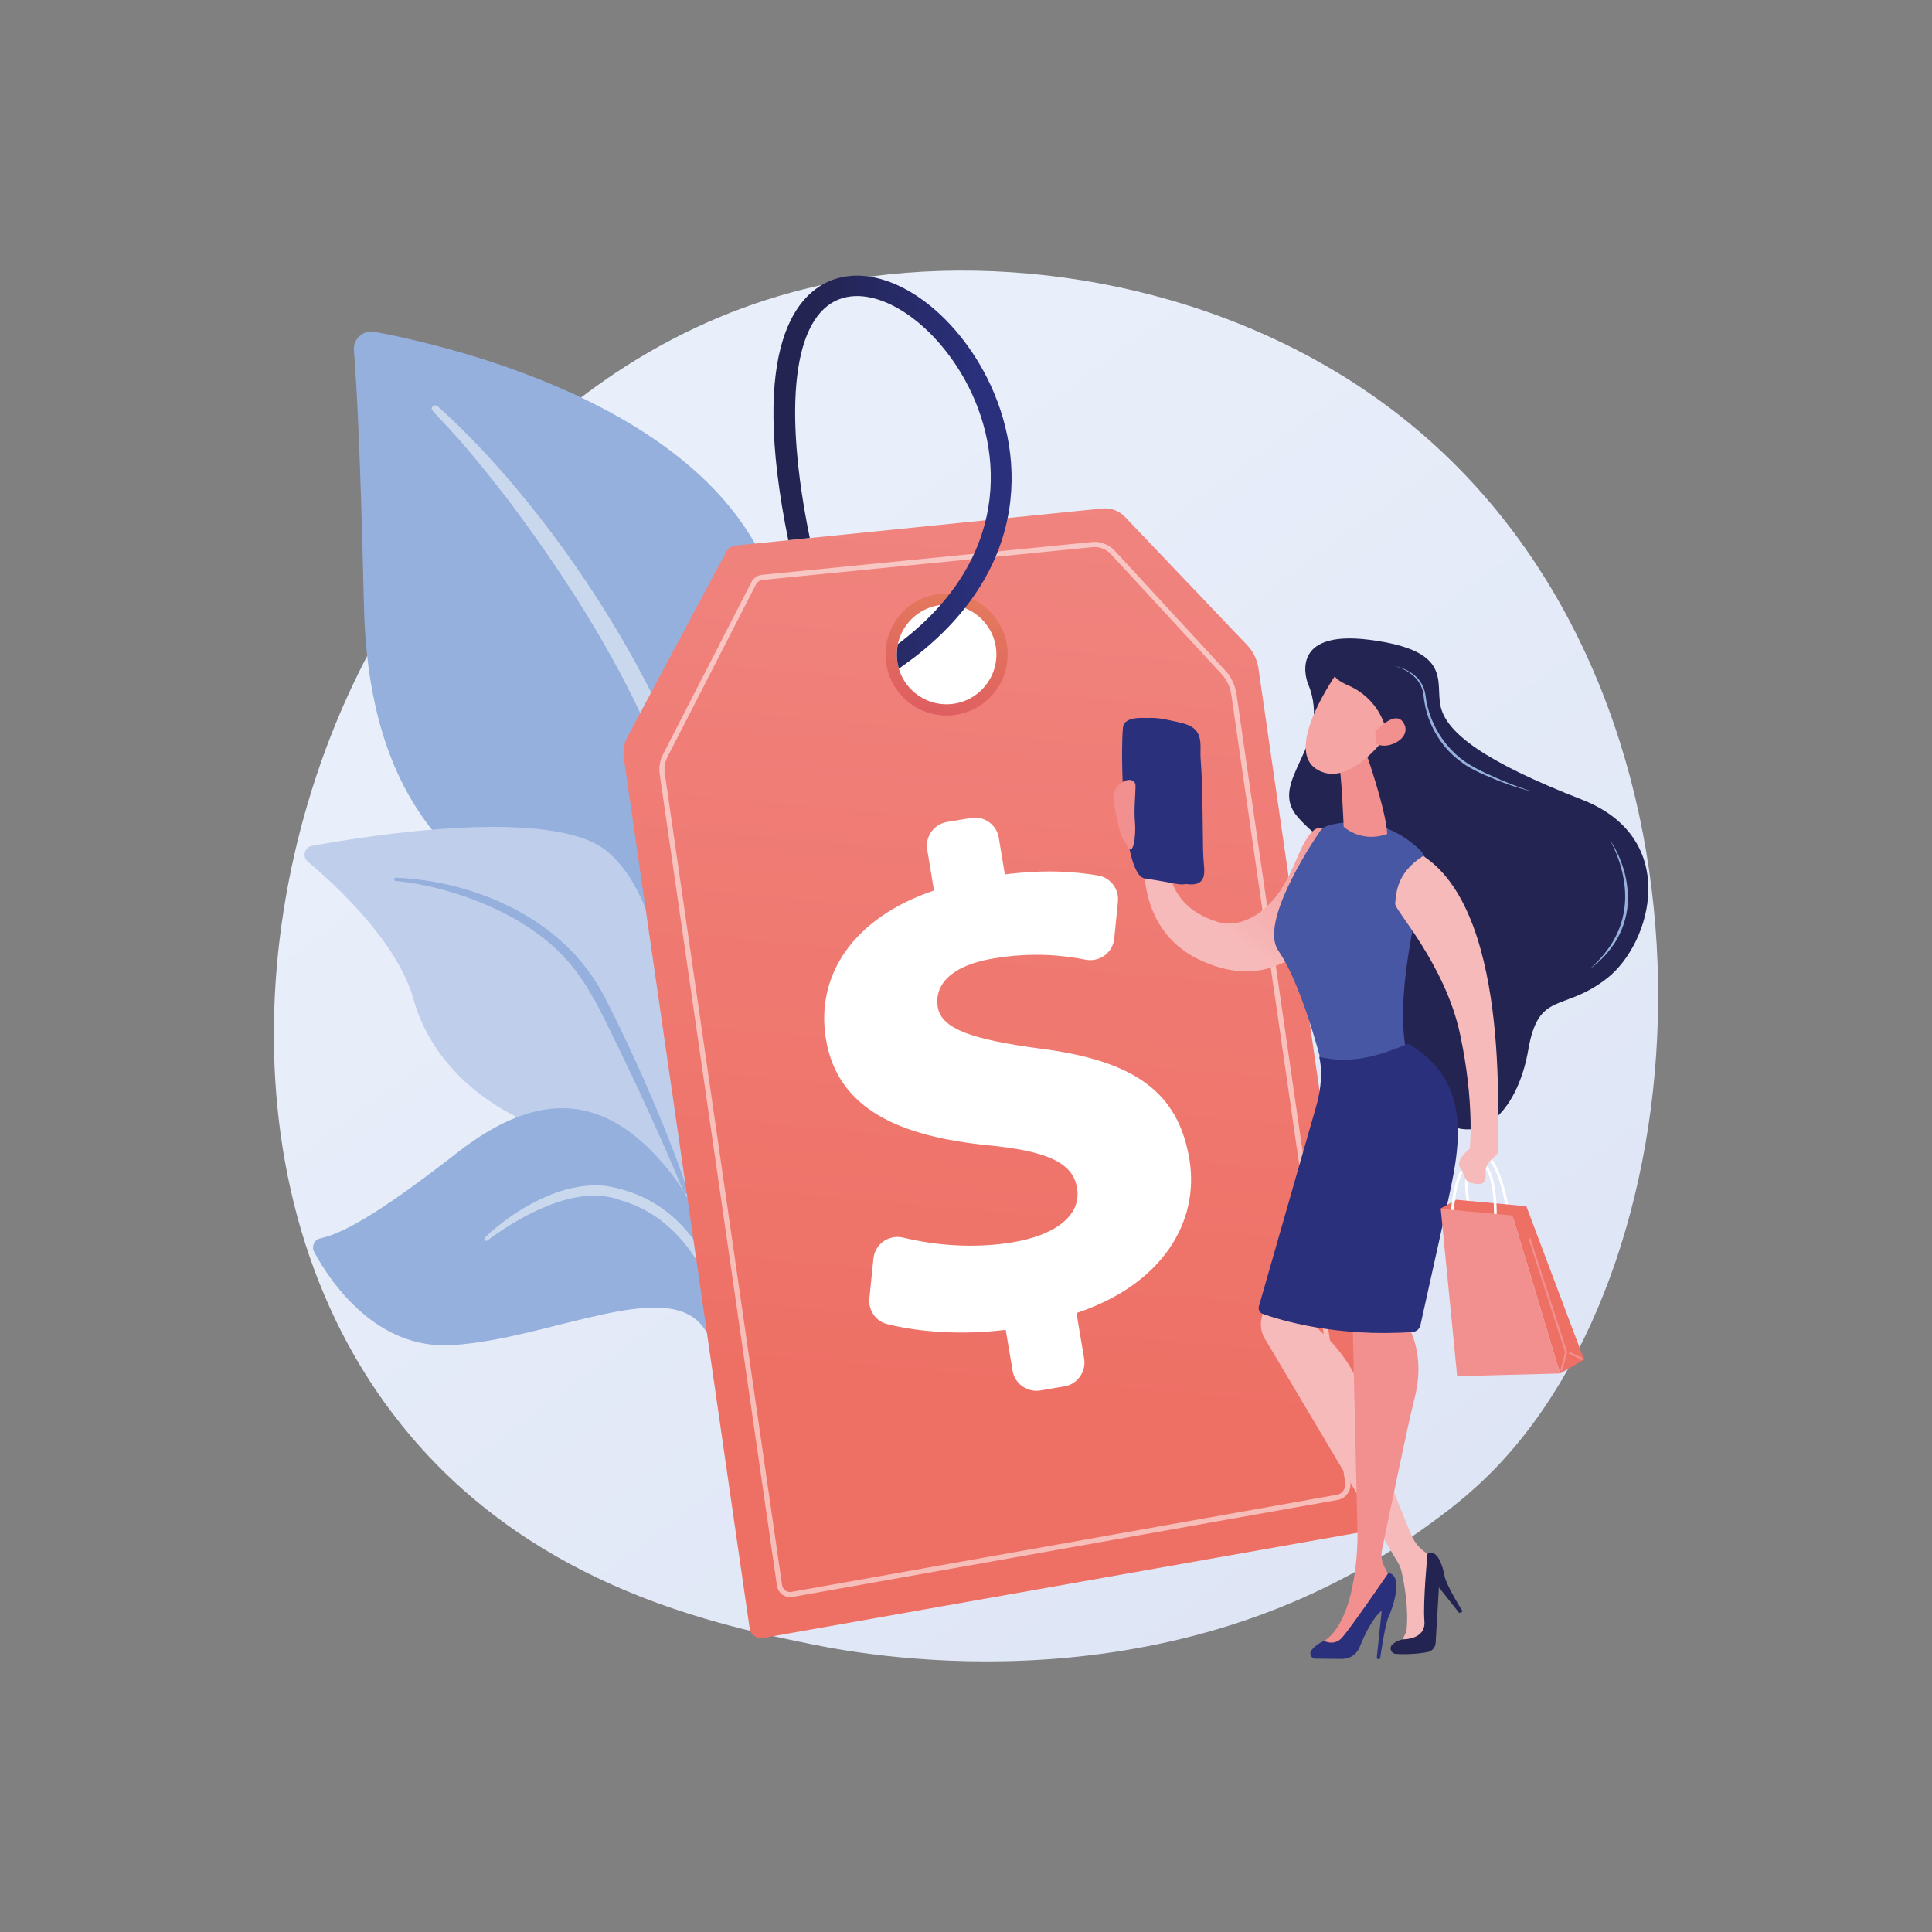 <?xml version="1.0" encoding="UTF-8"?>
<!DOCTYPE svg PUBLIC "-//W3C//DTD SVG 1.1//EN" "http://www.w3.org/Graphics/SVG/1.1/DTD/svg11.dtd">
<!-- Creator: CorelDRAW -->
<svg xmlns="http://www.w3.org/2000/svg" xml:space="preserve" width="243px" height="243px" version="1.1" style="shape-rendering:geometricPrecision; text-rendering:geometricPrecision; image-rendering:optimizeQuality; fill-rule:evenodd; clip-rule:evenodd"
viewBox="0 0 242.45 242.45"
 xmlns:xlink="http://www.w3.org/1999/xlink"
 xmlns:xodm="http://www.corel.com/coreldraw/odm/2003">
 <rect x="0" y="0" width="242.45" height="242.45" fill="#808080" stroke="none"/>
 <defs>
  <style type="text/css">
   <![CDATA[
    .fil30 {fill:none}
    .fil1 {fill:#95B0DD;fill-rule:nonzero}
    .fil3 {fill:#BECEEB;fill-rule:nonzero}
    .fil6 {fill:white;fill-rule:nonzero}
    .fil2 {fill:white;fill-rule:nonzero;fill-opacity:0.502}
    .fil5 {fill:white;fill-rule:nonzero;fill-opacity:0.541}
    .fil8 {fill:url(#id0);fill-rule:nonzero}
    .fil17 {fill:url(#id1);fill-rule:nonzero}
    .fil25 {fill:url(#id2);fill-rule:nonzero}
    .fil10 {fill:url(#id3);fill-rule:nonzero}
    .fil28 {fill:url(#id4);fill-rule:nonzero}
    .fil29 {fill:url(#id5);fill-rule:nonzero}
    .fil27 {fill:url(#id6);fill-rule:nonzero}
    .fil4 {fill:url(#id7);fill-rule:nonzero}
    .fil21 {fill:url(#id8);fill-rule:nonzero}
    .fil9 {fill:url(#id9);fill-rule:nonzero}
    .fil0 {fill:url(#id10);fill-rule:nonzero}
    .fil23 {fill:url(#id11);fill-rule:nonzero}
    .fil12 {fill:url(#id12);fill-rule:nonzero}
    .fil15 {fill:url(#id13);fill-rule:nonzero}
    .fil22 {fill:url(#id14);fill-rule:nonzero}
    .fil20 {fill:url(#id15);fill-rule:nonzero}
    .fil19 {fill:url(#id16);fill-rule:nonzero}
    .fil24 {fill:url(#id17);fill-rule:nonzero}
    .fil11 {fill:url(#id18);fill-rule:nonzero}
    .fil18 {fill:url(#id19);fill-rule:nonzero}
    .fil16 {fill:url(#id20);fill-rule:nonzero}
    .fil7 {fill:url(#id21);fill-rule:nonzero}
    .fil13 {fill:url(#id22);fill-rule:nonzero}
    .fil14 {fill:url(#id23);fill-rule:nonzero}
    .fil26 {fill:url(#id24);fill-rule:nonzero}
   ]]>
  </style>
  <linearGradient id="id0" gradientUnits="userSpaceOnUse" x1="101.79" y1="60.77" x2="122.78" y2="60.77">
   <stop offset="0" style="stop-opacity:1; stop-color:#232451"/>
   <stop offset="1" style="stop-opacity:1; stop-color:#2A307B"/>
  </linearGradient>
  <linearGradient id="id1" gradientUnits="userSpaceOnUse" xlink:href="#id0" x1="-41370.02" y1="-7863.69" x2="-41607.14" y2="-7862.62">
  </linearGradient>
  <linearGradient id="id2" gradientUnits="userSpaceOnUse" x1="6262" y1="-11834.65" x2="3936.26" y2="-10676.09">
   <stop offset="0" style="stop-opacity:1; stop-color:#F2908F"/>
   <stop offset="1" style="stop-opacity:1; stop-color:#EE7065"/>
  </linearGradient>
  <linearGradient id="id3" gradientUnits="userSpaceOnUse" x1="149.87" y1="114.66" x2="164.04" y2="95.96">
   <stop offset="0" style="stop-opacity:1; stop-color:#F7BABA"/>
   <stop offset="1" style="stop-opacity:1; stop-color:#F2908F"/>
  </linearGradient>
  <linearGradient id="id4" gradientUnits="userSpaceOnUse" xlink:href="#id2" x1="1181.12" y1="-277.23" x2="1222.17" y2="-411.45">
  </linearGradient>
  <linearGradient id="id5" gradientUnits="userSpaceOnUse" xlink:href="#id3" x1="5060.49" y1="-15193.94" x2="6425.36" y2="-19374.11">
  </linearGradient>
  <linearGradient id="id6" gradientUnits="userSpaceOnUse" xlink:href="#id2" x1="2325.12" y1="-8260.73" x2="3349.4" y2="-8789.45">
  </linearGradient>
  <linearGradient id="id7" gradientUnits="userSpaceOnUse" xlink:href="#id2" x1="-147.7" y1="-31.88" x2="-163.93" y2="148.91">
  </linearGradient>
  <linearGradient id="id8" gradientUnits="userSpaceOnUse" xlink:href="#id0" x1="3472.35" y1="-9131.38" x2="3571.3" y2="-8091.45">
  </linearGradient>
  <linearGradient id="id9" gradientUnits="userSpaceOnUse" xlink:href="#id0" x1="14403.76" y1="-24405.19" x2="20919.19" y2="-22066.94">
  </linearGradient>
  <linearGradient id="id10" gradientUnits="userSpaceOnUse" x1="209.67" y1="244.05" x2="81.11" y2="68.12">
   <stop offset="0" style="stop-opacity:1; stop-color:#DAE1F3"/>
   <stop offset="1" style="stop-opacity:1; stop-color:#E9EFFA"/>
  </linearGradient>
  <linearGradient id="id11" gradientUnits="userSpaceOnUse" xlink:href="#id3" x1="1047.04" y1="-2723.12" x2="958.04" y2="-2690.17">
  </linearGradient>
  <linearGradient id="id12" gradientUnits="userSpaceOnUse" xlink:href="#id3" x1="-43111.72" y1="-26762.49" x2="-42894.71" y2="-26923.93">
  </linearGradient>
  <linearGradient id="id13" gradientUnits="userSpaceOnUse" xlink:href="#id3" x1="-22886.69" y1="-7507.69" x2="-22827.44" y2="-7390.72">
  </linearGradient>
  <linearGradient id="id14" gradientUnits="userSpaceOnUse" xlink:href="#id0" x1="3903.95" y1="-8030.71" x2="3133.25" y2="-7612.49">
  </linearGradient>
  <linearGradient id="id15" gradientUnits="userSpaceOnUse" xlink:href="#id0" x1="-42170.93" y1="-25656.24" x2="-42170.93" y2="-18727.65">
  </linearGradient>
  <linearGradient id="id16" gradientUnits="userSpaceOnUse" xlink:href="#id0" x1="-41332.99" y1="-6837.53" x2="-41332.99" y2="-6833.88">
  </linearGradient>
  <linearGradient id="id17" gradientUnits="userSpaceOnUse" xlink:href="#id2" x1="5606.97" y1="-1679.01" x2="5575.17" y2="-1308.36">
  </linearGradient>
  <linearGradient id="id18" gradientUnits="userSpaceOnUse" x1="370.81" y1="311.83" x2="379.4" y2="374.81">
   <stop offset="0" style="stop-opacity:1; stop-color:#4857A3"/>
   <stop offset="1" style="stop-opacity:1; stop-color:#40509E"/>
  </linearGradient>
  <linearGradient id="id19" gradientUnits="userSpaceOnUse" xlink:href="#id3" x1="-44403.78" y1="-27856.87" x2="-44403.78" y2="-27712.84">
  </linearGradient>
  <linearGradient id="id20" gradientUnits="userSpaceOnUse" xlink:href="#id3" x1="-45675.59" y1="-28898.17" x2="-45675.59" y2="-32840.56">
  </linearGradient>
  <linearGradient id="id21" gradientUnits="userSpaceOnUse" x1="136.34" y1="14.33" x2="112.22" y2="106.77">
   <stop offset="0" style="stop-opacity:1; stop-color:#F7EA4A"/>
   <stop offset="1" style="stop-opacity:1; stop-color:#D93E66"/>
  </linearGradient>
  <linearGradient id="id22" gradientUnits="userSpaceOnUse" xlink:href="#id3" x1="-34284.85" y1="38696.22" x2="-34284.85" y2="-38400.06">
  </linearGradient>
  <linearGradient id="id23" gradientUnits="userSpaceOnUse" xlink:href="#id0" x1="3005.67" y1="-3526.79" x2="4286.36" y2="-2983.34">
  </linearGradient>
  <linearGradient id="id24" gradientUnits="userSpaceOnUse" xlink:href="#id2" x1="7050.62" y1="-8391.01" x2="9650.78" y2="-11965.87">
  </linearGradient>
 </defs>
 <g id="Katman_x0020_1">
  <g id="_1540279462384">
   <path class="fil0" d="M187.95 183.94c-3.57,3.76 -6.94,6.18 -9.61,8.09 -31.35,22.49 -68.44,15.94 -76.32,14.34 -11.64,-2.37 -34.14,-6.94 -50.41,-26.07 -24.61,-28.94 -20.78,-74.54 -1.69,-104.64 3.49,-5.51 21.94,-36.07 59.43,-40.97 22.69,-2.96 49.14,3.02 68.29,19.07 40.2,33.68 37.34,101.72 10.31,130.18l0 0 0 0z"/>
   <g id="_1540270040208">
    <g>
     <path class="fil1" d="M87.86 149.32c0,0 0.56,-23.37 -10.2,-29.62 -10.76,-6.26 -31.23,-10.17 -31.99,-43.72 -0.45,-19.64 -0.94,-28.23 -1.26,-31.97 -0.13,-1.47 1.17,-2.64 2.61,-2.37 10.19,1.92 43.31,9.82 50.25,32.42 8.23,26.79 -9.4,75.26 -9.4,75.26l-0.01 0 0 0z"/>
     <path class="fil2" d="M54.9 50.97c11.19,9.98 24.12,27.64 31.02,45.3 0.89,2.91 3.48,9.1 4.6,20.1 1.01,9.17 0.51,18.86 -0.71,25.28 -0.08,0.4 -0.47,0.67 -0.88,0.59 -0.69,-0.13 -0.6,-0.88 -0.6,-0.85 1.39,-10.97 0.82,-24.61 -2.37,-36.92 -4.07,-15.11 -13.15,-29.77 -22.54,-42.2l-0.97 -1.22c-7.28,-9.35 -8.81,-9.41 -8.13,-10.07 0.16,-0.15 0.42,-0.15 0.58,-0.01l0 0 0 0z"/>
    </g>
    <g>
     <path class="fil3" d="M105.16 194.24c1.46,0.72 -13.79,-18.45 -18.56,-48.55 -2.25,-14.18 -2.28,-31.95 -10.36,-38.81 -6.72,-5.69 -29.61,-2.1 -37.1,-0.73 -0.93,0.17 -1.25,1.35 -0.52,1.97 3.59,3.01 11.27,10.12 13.28,17.29 2.63,9.45 11.62,15.46 19.66,17.09 8.04,1.62 12.52,3.2 16.43,16.06 3.92,12.87 13.03,33.65 17.17,35.68l0 0z"/>
     <path class="fil1" d="M49.67 110.14c9.56,0.4 19.81,4.76 25.01,12.94l0.5 0.78c1.13,1.83 7.56,14.83 11.13,25.61 0.04,0.13 -0.03,0.28 -0.16,0.32 -0.23,0.08 -0.35,-0.17 -0.33,-0.15 -2.49,-6.09 -6.06,-13.81 -8.9,-19.58 -3.05,-6.3 -5.19,-10.56 -12.15,-14.65 -7.75,-4.4 -15.15,-4.86 -15.13,-4.85 -0.11,-0.01 -0.19,-0.11 -0.18,-0.22 0.01,-0.11 0.1,-0.19 0.21,-0.19l0 -0.01z"/>
    </g>
    <g>
     <path class="fil1" d="M98.63 196.76c0.86,0.46 -4.87,-9.4 -5.31,-18.1 -0.44,-8.69 -2.4,-23.52 -9.9,-32.4 -7.49,-8.87 -15.7,-9.68 -26.04,-1.61 -8.62,6.72 -14,10.11 -17.15,10.74 -0.78,0.16 -1.18,1.04 -0.8,1.74 2.02,3.72 7.74,12.28 17.34,11.67 12.24,-0.76 27.08,-8.72 31.6,-2.08 4.53,6.64 3.95,10.35 4.08,13.5 0.14,3.15 0.45,13.53 6.17,16.54l0.01 0 0 0z"/>
     <path class="fil2" d="M60.85 155.3c3.76,-3.59 9.86,-7.13 15.2,-6.47 6.95,1.12 11.58,5.76 14.1,12.67 0.99,2.93 1.4,4.49 1.98,8.09 0.05,0.29 -0.38,0.37 -0.45,0.09 -0.42,-1.69 -0.84,-3.45 -1.47,-5.28 -3.66,-11.8 -11.48,-13.39 -11.78,-13.63 -0.59,0.06 -4.18,-2.62 -12.68,1.95 -1.59,0.87 -3.13,1.85 -4.58,2.94l-0.01 0.01c-0.1,0.08 -0.25,0.06 -0.33,-0.05 -0.07,-0.1 -0.06,-0.23 0.03,-0.31l-0.01 -0.01 0 0z"/>
    </g>
   </g>
   <g id="_1540270041168">
    <path class="fil4" d="M138.31 63.81l-46 4.65c-0.5,0.05 -0.94,0.34 -1.18,0.79l-12.42 23.28c-0.41,0.76 -0.56,1.63 -0.44,2.49l15.8 109.3c0.11,0.81 0.89,1.37 1.7,1.23l76.05 -13.46c0.95,-0.17 1.6,-1.06 1.46,-2.02l-15.35 -106.17c-0.16,-1.11 -0.66,-2.14 -1.43,-2.95l-15.31 -16.07c-0.75,-0.79 -1.81,-1.18 -2.88,-1.07l0 0 0 0z"/>
    <g>
     <path class="fil5" d="M99.14 200.43c-0.34,0 -0.67,-0.11 -0.95,-0.31 -0.37,-0.26 -0.62,-0.68 -0.69,-1.14l-14.71 -101.81c-0.13,-0.87 0.02,-1.73 0.41,-2.5l11.1 -21.62c0.26,-0.51 0.75,-0.85 1.31,-0.91l41.43 -4.12c1.06,-0.11 2.13,0.31 2.87,1.11l13.87 15.03c0.74,0.81 1.22,1.82 1.39,2.93l14.29 98.89c0.15,1.07 -0.54,2.05 -1.57,2.24l-68.47 12.19c-0.09,0.02 -0.19,0.03 -0.28,0.03l0 -0.01 0 0zm37.93 -132.09l0.03 0.32 -41.43 4.12c-0.34,0.04 -0.64,0.24 -0.8,0.56l-11.09 21.62c-0.34,0.65 -0.46,1.39 -0.35,2.12l14.71 101.81c0.04,0.29 0.19,0.54 0.43,0.71 0.21,0.16 0.48,0.22 0.74,0.17l68.46 -12.19c0.69,-0.12 1.15,-0.78 1.04,-1.51l-14.29 -98.9c-0.14,-0.97 -0.56,-1.86 -1.22,-2.57l-13.87 -15.04c-0.61,-0.66 -1.46,-0.99 -2.33,-0.9l-0.03 -0.32 0 0 0 0z"/>
    </g>
    <path class="fil6" d="M127.07 172l-0.86 -5.12c-5.38,0.68 -10.87,0.3 -14.89,-0.72 -1.44,-0.36 -2.37,-1.75 -2.22,-3.23l0.51 -4.99c0.18,-1.83 1.93,-3.05 3.72,-2.63 3.98,0.95 8.78,1.41 13.74,0.59 5.14,-0.86 8.69,-3.24 8.09,-6.82 -0.53,-3.22 -3.82,-4.65 -11.28,-5.37 -10.67,-1.1 -18.73,-4.32 -20.23,-13.3 -1.35,-8.11 3.55,-15.29 13.56,-18.66l-0.85 -5.12c-0.28,-1.65 0.84,-3.21 2.49,-3.48l3.01 -0.5c1.64,-0.28 3.2,0.83 3.48,2.48l0.76 4.6c4.98,-0.62 8.72,-0.38 11.74,0.15 1.54,0.27 2.61,1.71 2.45,3.28l-0.46 4.61c-0.18,1.78 -1.84,3.01 -3.6,2.66 -2.79,-0.55 -6.68,-0.97 -11.51,-0.16 -6.1,1.01 -7.42,3.83 -7.04,6.1 0.46,2.79 4.44,4.09 12.78,5.21 11.9,1.51 17.39,5.44 18.8,13.9 1.29,7.76 -3.3,15.69 -14.17,19.29l0.96 5.73c0.27,1.65 -0.84,3.21 -2.49,3.48l-3.01 0.51c-1.65,0.27 -3.21,-0.84 -3.48,-2.49l0 0 0 0z"/>
    <circle class="fil7" cx="118.79" cy="82.13" r="7.66"/>
    <circle class="fil6" cx="118.79" cy="82.13" r="6.25"/>
    <path class="fil8" d="M112.8 83.91c-0.29,-0.98 -0.33,-2.01 -0.12,-3.09l0.41 -0.31c13.52,-10.4 13.01,-23.76 8.02,-32.8 -4.11,-7.45 -11.01,-11.92 -15.73,-10.18 -5.83,2.15 -7.14,13.43 -3.76,29.98l-2.7 0.28 0.03 0.13c-5.1,-24.89 1.28,-31.24 5.54,-32.8 5.98,-2.21 14.09,2.67 18.88,11.35 5.5,9.98 6.11,24.7 -8.71,36.09l-1.86 1.36 0 -0.01 0 0z"/>
   </g>
   <g id="_1540270046880">
    <g>
     <path class="fil9" d="M164.14 85.81c0,0 -2.81,-6.9 7.81,-5.51 10.62,1.39 8.04,5.4 8.88,8.53 0.84,3.14 5.3,6.69 17.7,11.52 12.41,4.84 8.73,18.02 3.16,22.4 -5.57,4.37 -8.61,1.47 -9.91,9.02 -1.29,7.55 -6.46,13.68 -12.91,7.28 -6.45,-6.4 -13.78,-13.97 -11.73,-23.9 2.05,-9.93 -0.27,-8.05 -4.27,-12.6 -4,-4.56 4.48,-8.97 1.28,-16.75l-0.01 0.01 0 0z"/>
     <path class="fil10" d="M166.51 104.28c-1.68,-1.71 -3.32,2.41 -3.76,3.44 -1.11,2.6 -2.26,4.93 -4.59,6.72 -1.45,1.1 -3.4,1.81 -5.23,1.28 -6.58,-1.91 -6.61,-7.2 -6.76,-11.16 0.16,-1.12 -0.52,-2.24 -1.33,-2.58 -0.95,-0.41 -1.31,-1.39 -1.31,-1.39 0,0 -0.65,1.43 0.14,2.1 0.28,0.23 0.36,0.51 0.35,0.77 -0.09,-0.02 -0.19,-0.03 -0.29,-0.04 -1.97,-0.25 0.01,2.58 0.01,2.58 0,0 -1.92,10.37 6.86,14.48 4.34,2.04 7.67,1.56 9.93,0.55 1.14,-0.4 2.13,-1.12 2.97,-2.03 0.34,-0.34 0.52,-0.57 0.52,-0.57l0 -0.03c3.5,-4.46 4.1,-12.48 2.49,-14.13l0 0.01 0 0z"/>
     <path class="fil11" d="M166.59 103.63c1.72,-0.52 6.74,-1.47 11.51,2.93 0.81,0.75 1.14,1.89 0.85,2.95 -1.28,4.72 -4.66,18.67 -1.7,24.7 0,0 -5.22,5.76 -10.92,1.12 0,0 -2.56,-11.15 -5.92,-16.05 -2.31,-3.38 3.69,-12.69 5.22,-14.94 0.23,-0.34 0.56,-0.59 0.96,-0.71l0 0 0 0z"/>
     <path class="fil12" d="M171.35 94.25c0,0 2.55,7.21 2.74,10.39 0,0 -2.82,1.28 -5.47,-0.88 0,0 -0.28,-7.2 -0.68,-8.49l3.41 -1.02 0 0z"/>
     <path class="fil13" d="M167.81 84.42c0,0 -6.67,9.33 -2.69,12.04 3.99,2.71 8.73,-3.92 8.73,-3.92 0,0 1.55,-5.11 -0.07,-6.84 -1.62,-1.73 -5.98,-1.28 -5.98,-1.28l0.01 0 0 0z"/>
     <path class="fil14" d="M176.08 84.33c-1.26,-3.04 -5.19,-2.14 -5.19,-2.14 0,0 -3.06,0.73 -3.49,2.11 -0.19,0.62 0.67,1.23 1.79,1.71 2.51,1.07 4.33,3.33 4.85,6l0.12 0.62c0,0 3.18,-5.26 1.92,-8.3l0 0 0 0z"/>
     <path class="fil15" d="M172.56 91.85c0,0 2.6,-3 3.63,-1.04 1.03,1.96 -2.33,3.43 -3.5,2.47l-0.12 -1.43 -0.01 0z"/>
     <path class="fil16" d="M159.67 158.74c0.02,0.51 -0.87,4.52 -1.35,6.66 -0.2,0.87 -0.07,1.77 0.37,2.53l16.76 28.2c0.2,0.34 0.35,0.71 0.43,1.1 0.31,1.32 0.95,4.56 0.61,7.51l-0.86 1.8 3.74 -0.85 0.82 -10.07 -1.06 -0.64c-0.92,-0.56 -1.63,-1.4 -2.04,-2.39 -1.52,-3.68 -5.28,-13.05 -6.25,-17.61 -1.1,-5.19 -6.86,-9.4 -6.86,-9.4l1.01 -2.4 -5.33 -4.44 0.01 0 0 0z"/>
     <path class="fil17" d="M183.55 202.23c0,0 -2.03,-3.21 -2.27,-4.46 -0.23,-1.25 -0.9,-3.45 -2.14,-2.79 0,0 -0.59,6.07 -0.39,8.44 0.21,2.37 -2.68,2.3 -2.68,2.3 0,0 -0.79,0.11 -1.38,0.69 -0.4,0.4 -0.11,1.1 0.46,1.14 0.94,0.06 2.44,0.07 4.01,-0.23 0.55,-0.11 0.96,-0.58 1,-1.14l0.41 -6.98 2.55 3.22 0.43 -0.19 0 0z"/>
     <path class="fil18" d="M169.68 163.23c0,0 0.59,25.22 0.67,28.81 0.08,3.58 -0.57,11.52 -4.16,13.89l1.56 1.16c0,0 1.95,-1.66 3.86,-4.86 2.14,-3.59 2.79,-4.24 2.79,-4.24l-0.71 -1.46c-0.31,-0.64 -0.4,-1.36 -0.26,-2.05 0.78,-3.76 3.36,-16.25 4.07,-18.94 0.84,-3.18 0.9,-7.42 -2.01,-10.97 -2.9,-3.55 -5.81,-1.34 -5.81,-1.34l0 0 0 0z"/>
     <path class="fil19" d="M172.99 208.22c0.11,0 0.21,-0.07 0.22,-0.18 0.12,-0.84 0.62,-4.21 1.03,-5.09 0.46,-1 1.99,-5.21 0,-5.56 0,0 -4.95,7.23 -5.9,8.2 -0.95,0.98 -2.15,0.34 -2.15,0.34 0,0 -0.92,0.28 -1.62,1.17 -0.33,0.43 -0.02,1.05 0.52,1.05l3.33 0.03c0.97,0.01 1.84,-0.58 2.2,-1.48 0.58,-1.46 1.59,-3.61 2.77,-4.57l-0.61 5.85c-0.02,0.13 0.09,0.24 0.22,0.24l0 0 -0.01 0 0 0z"/>
     <path class="fil20" d="M165.54 132.61c0,0 0.75,2.39 -0.4,6.33l-7.16 25c-0.11,0.39 0.1,0.8 0.48,0.94 2.14,0.77 9.18,2.94 18.79,2.28 0.48,-0.03 0.89,-0.38 1,-0.85 0.63,-2.85 2.79,-12.57 3.23,-14.57 1.7,-7.61 3.59,-15.82 -4.74,-20.78 -3.83,1.64 -7.41,2.61 -11.2,1.65l0 0 0 0z"/>
     <g>
      <path class="fil21" d="M150.96 110.22c0.23,-0.51 0.17,-1.18 0.12,-1.7 -0.12,-1.23 -0.11,-2.45 -0.13,-3.68 -0.05,-3.19 -0.03,-6.38 -0.28,-9.56 -0.05,-0.69 0.02,-1.38 -0.03,-2.06 -0.14,-1.74 -1.15,-2.25 -2.85,-2.61 -1.43,-0.31 -2.99,-0.73 -4.47,-0.41 -0.58,0.12 -1.14,0.44 -1.21,1.05 -0.3,2.45 -0.23,18.54 2.74,18.99 1,0.15 1.99,0.32 2.99,0.5 0.7,0.13 1.65,0.39 2.36,0.15 0.39,-0.13 0.63,-0.37 0.76,-0.67l0 0 0 0z"/>
      <path class="fil22" d="M149.78 110.22c0.23,-0.51 0.18,-1.18 0.12,-1.7 -0.12,-1.23 -0.11,-2.45 -0.13,-3.68 -0.05,-3.19 -0.02,-6.38 -0.27,-9.56 -0.06,-0.69 0.02,-1.38 -0.04,-2.06 -0.13,-1.74 -1.15,-2.25 -2.84,-2.61 -1.43,-0.31 -2.99,-0.73 -4.47,-0.41 -0.59,0.12 -1.15,0.44 -1.22,1.05 -0.3,2.45 -0.22,18.54 2.74,18.99 1.01,0.15 2,0.32 2.99,0.5 0.71,0.13 1.65,0.39 2.37,0.15 0.39,-0.13 0.62,-0.37 0.75,-0.67l0 0 0 0z"/>
     </g>
     <path class="fil23" d="M141.24 105.72c0,0 -0.54,-0.37 -0.98,-2.55 -0.44,-2.19 -0.88,-3.51 0,-4.52 0.88,-1.01 2.24,-1.06 2.24,0 0,1.05 -0.22,3 -0.07,4.52 0.16,1.51 -0.21,5.09 -1.19,2.55l0 0z"/>
     <path class="fil1" d="M175.09 83.59c1.01,0.22 2,0.7 2.75,1.45 0.36,0.39 0.65,0.85 0.84,1.35l0.12 0.39 0.08 0.39c0.05,0.27 0.07,0.51 0.11,0.77 0.38,2.03 1.26,3.95 2.58,5.53 0.65,0.79 1.41,1.5 2.25,2.09 0.84,0.6 1.77,1.05 2.71,1.5 0.94,0.44 1.89,0.86 2.86,1.24 0.97,0.39 1.95,0.74 2.95,1.02 -2.04,-0.43 -4,-1.19 -5.92,-2.02 -0.95,-0.41 -1.91,-0.87 -2.78,-1.48 -0.87,-0.6 -1.66,-1.32 -2.34,-2.13 -1.33,-1.64 -2.25,-3.62 -2.57,-5.71 -0.04,-0.26 -0.06,-0.53 -0.1,-0.78l-0.05 -0.37 -0.11 -0.37c-0.16,-0.47 -0.42,-0.92 -0.76,-1.3 -0.68,-0.77 -1.63,-1.28 -2.63,-1.57l0.01 0 0 0z"/>
     <path class="fil1" d="M202.06 105.46c0.84,1.24 1.44,2.66 1.83,4.12 0.38,1.47 0.49,3.02 0.31,4.53 -0.23,1.52 -0.76,2.98 -1.59,4.26 -0.23,0.31 -0.43,0.63 -0.68,0.92 -0.12,0.15 -0.23,0.3 -0.36,0.44l-0.39 0.41c-0.25,0.28 -0.55,0.52 -0.82,0.78 -0.29,0.25 -0.59,0.48 -0.88,0.71 1.12,-1.01 2.12,-2.14 2.89,-3.41 0.36,-0.64 0.71,-1.3 0.95,-2.01 0.25,-0.7 0.42,-1.41 0.52,-2.15 0.21,-1.47 0.1,-2.97 -0.22,-4.42 -0.16,-0.73 -0.37,-1.44 -0.64,-2.15 -0.26,-0.7 -0.57,-1.38 -0.93,-2.04l0.01 0.01 0 0z"/>
    </g>
    <g>
     <path class="fil6" d="M189.19 151.93c-0.08,0 -0.15,-0.06 -0.16,-0.15 -0.01,-0.05 -0.9,-5.56 -2.59,-6.52 -0.27,-0.16 -0.54,-0.18 -0.83,-0.06 -2.28,0.9 -1.11,6.09 -1.1,6.14 0.02,0.09 -0.04,0.18 -0.13,0.2 -0.09,0.02 -0.18,-0.03 -0.2,-0.12 -0.05,-0.23 -1.24,-5.53 1.3,-6.54 0.38,-0.15 0.76,-0.12 1.12,0.08 1.84,1.05 2.72,6.54 2.76,6.77 0.01,0.09 -0.05,0.18 -0.14,0.19 -0.01,0 -0.02,0 -0.03,0l0 0.01 0 0z"/>
     <polygon class="fil24" points="191.54,151.37 182.76,150.56 180.8,151.64 182.48,153.74 190.5,152.92 "/>
     <polygon class="fil25" points="195.77,172.36 198.79,170.63 191.54,151.37 189.8,152.54 "/>
     <path class="fil6" d="M187.61 154.02c0,0 -0.01,0 -0.02,0 -0.09,-0.01 -0.16,-0.09 -0.15,-0.18 0,-0.06 0.39,-5.64 -1.2,-7.45 -0.29,-0.34 -0.63,-0.52 -1.03,-0.54 -0.39,-0.02 -0.73,0.11 -1.05,0.41 -1.71,1.59 -1.81,7.12 -1.81,7.17 0,0.1 -0.08,0.17 -0.17,0.17l0 0c-0.09,0 -0.17,-0.08 -0.17,-0.17 0,-0.23 0.1,-5.73 1.92,-7.42 0.38,-0.36 0.83,-0.53 1.3,-0.5 0.48,0.03 0.91,0.25 1.27,0.66 1.7,1.95 1.28,7.64 1.27,7.7 0,0.09 -0.08,0.16 -0.17,0.16l0.01 -0.01 0 0z"/>
     <polygon class="fil26" points="180.8,151.7 189.8,152.54 195.77,172.36 182.86,172.7 "/>
     <path class="fil27" d="M195.96 172.05c0,0 -0.02,0 -0.04,0 -0.06,-0.02 -0.1,-0.08 -0.08,-0.15l0.57 -2.2 -4.55 -14.14c-0.02,-0.06 0.01,-0.13 0.08,-0.15 0.06,-0.02 0.13,0.01 0.15,0.08l4.57 14.17c0,0.03 0,0.05 0,0.07l-0.59 2.23c-0.01,0.06 -0.06,0.09 -0.12,0.09l0.01 0 0 0z"/>
     <path class="fil28" d="M198.57 170.67c-0.02,0 -0.03,0 -0.05,-0.01l-1.56 -0.74c-0.06,-0.03 -0.08,-0.1 -0.06,-0.16 0.03,-0.06 0.1,-0.08 0.16,-0.06l1.56 0.75c0.06,0.03 0.09,0.1 0.06,0.16 -0.02,0.04 -0.06,0.06 -0.11,0.06l0 0z"/>
    </g>
    <path class="fil29" d="M175.09 113.44c-0.1,0.71 6.26,7.61 8.12,16.27 1.87,8.66 1.24,14.44 1.24,14.44 0,0 -1.9,1.42 -1.21,2.42 0.68,1.01 0.5,1.69 1.37,1.88 0.87,0.2 1.95,0.47 1.82,-1.25 -0.13,-1.72 1.93,-2.06 1.58,-3.11 -0.33,-1.03 1.99,-28.98 -9.26,-36.57 -0.06,-0.03 -0.11,-0.07 -0.16,-0.1 -3.51,2.21 -3.38,5.02 -3.51,6.01l0.01 0.01 0 0z"/>
   </g>
  </g>
  <rect class="fil30" width="242.45" height="242.45"/>
 </g>
</svg>
